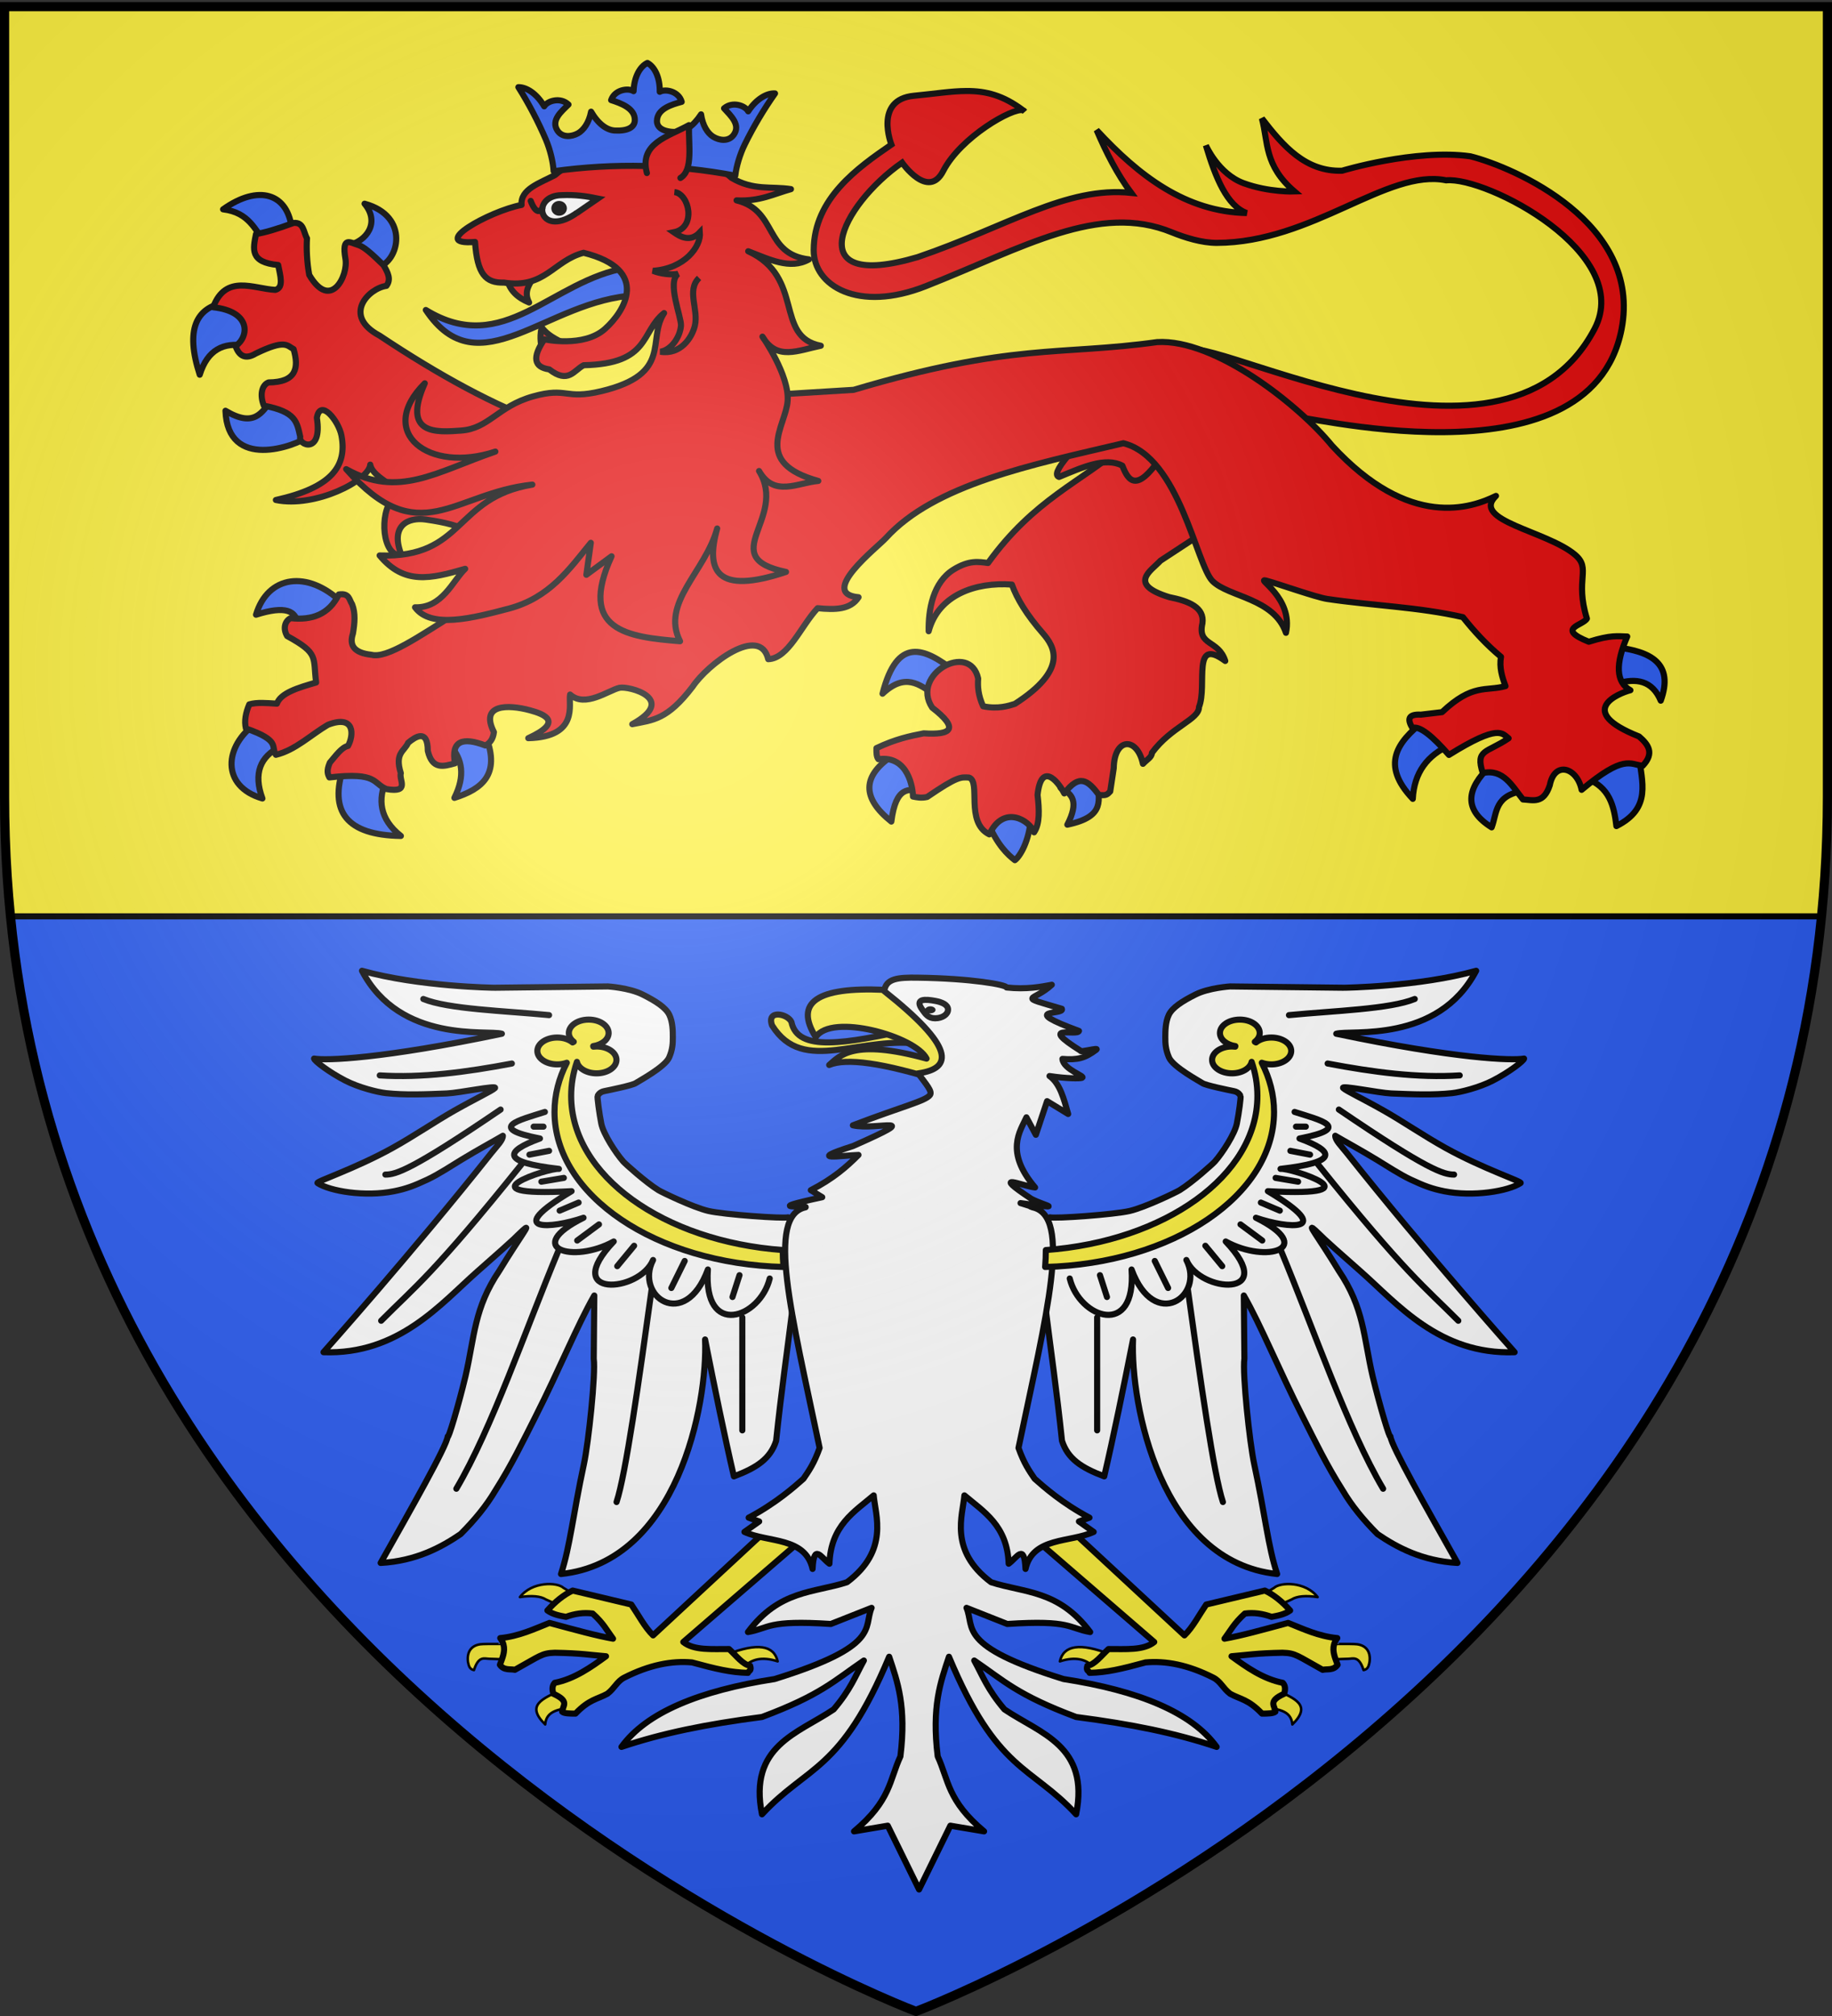 <?xml version="1.0" encoding="utf-8"?>
<!-- Generator: Adobe Illustrator 16.0.0, SVG Export Plug-In . SVG Version: 6.00 Build 0)  -->
<!DOCTYPE svg PUBLIC "-//W3C//DTD SVG 1.1//EN" "http://www.w3.org/Graphics/SVG/1.1/DTD/svg11.dtd">
<svg version="1.1"
	 id="svg2" xmlns:rdf="http://www.w3.org/1999/02/22-rdf-syntax-ns#" xmlns:sodipodi="http://sodipodi.sourceforge.net/DTD/sodipodi-0.dtd" xmlns:inkscape="http://www.inkscape.org/namespaces/inkscape" xmlns:dc="http://purl.org/dc/elements/1.1/" xmlns:cc="http://web.resource.org/cc/" xmlns:svg="http://www.w3.org/2000/svg" sodipodi:docbase="C:\Documents and Settings\Syryatsu\Mes documents\Mes images\HÃƒÆ’Ã†â€™Ãƒâ€ Ã¢â‚¬â„¢ÃƒÆ’Ã¢â‚¬Å¡Ãƒâ€šÃ‚Â©raldique\Blasons publiÃƒÆ’Ã†â€™Ãƒâ€ Ã¢â‚¬â„¢ÃƒÆ’Ã¢â‚¬Å¡Ãƒâ€šÃ‚Â©s\Villes franÃƒÆ’Ã†â€™Ãƒâ€ Ã¢â‚¬â„¢ÃƒÆ’Ã¢â‚¬Å¡Ãƒâ€šÃ‚Â§aises\Somme" inkscape:output_extension="org.inkscape.output.svg.inkscape" inkscape:export-ydpi="144" inkscape:export-filename="/Users/olivier/Desktop/Blason Rouge/Blason_Vide_3D.png" inkscape:version="0.45.1" inkscape:export-xdpi="144" sodipodi:docname="Fressenneville.svg" sodipodi:version="0.32"
	 xmlns="http://www.w3.org/2000/svg" xmlns:xlink="http://www.w3.org/1999/xlink" x="0px" y="0px" width="600px" height="660px"
	 viewBox="0 0 600 660" enable-background="new 0 0 600 660" xml:space="preserve">
<rect x="0" y="0" width="600" height="660" fill="#333333" stroke="none"/>
<path fill="#FCEF3C" d="M598.5,260.729c0-217.585,0-253.685,0-258.552H1.5v258.552c0,13.472,0.667,26.558,1.934,39.265h593.132
	C597.832,287.287,598.5,274.201,598.5,260.729z"/>
<path fill="#2B5DF2" d="M3.434,299.994C29.013,556.53,300,658.5,300,658.5s270.985-101.968,296.564-358.506H3.434z"/>
<sodipodi:namedview  height="660px" showgrid="false" inkscape:zoom="0.80151515" objecttolerance="10.0" borderopacity="1.0" bordercolor="#666666" guidetolerance="10.0" inkscape:cy="330" pagecolor="#ffffff" inkscape:cx="300" gridtolerance="10.0" id="base" inkscape:current-layer="layer3" inkscape:window-y="-4" inkscape:window-x="-4" inkscape:window-height="723" inkscape:pageshadow="2" inkscape:pageopacity="0.0" inkscape:window-width="1024">
	</sodipodi:namedview>
<desc  id="desc4">Flag of Canton of Valais (Wallis)</desc>
<line fill="none" stroke="#000000" stroke-width="2" x1="3.433" y1="299.994" x2="596.565" y2="299.994"/>
<g>
	<g id="g7203-8">
		
			<path id="path7195-6" inkscape:connector-curvature="0" fill="#2B5DF2" stroke="#000000" stroke-width="2" stroke-linecap="round" stroke-linejoin="round" d="
			M305.986,227.381c-0.588-0.281,8.122-5.644,6.363-7.873c-9.534-7.335-18.487-11.352-23.313,7.598
			C296.495,220.122,301.155,224.102,305.986,227.381z"/>
		
			<path id="path7197-2" inkscape:connector-curvature="0" fill="#2B5DF2" stroke="#000000" stroke-width="2" stroke-linecap="round" stroke-linejoin="round" d="
			M301.995,259.029c1.291,1.362-2.42-18.483-8.634-12.318c-11.569,7.207-10.948,14.649-1.436,22.257
			C293.399,257.249,297.722,258.253,301.995,259.029L301.995,259.029z"/>
		
			<path id="path7199-1" inkscape:connector-curvature="0" fill="#2B5DF2" stroke="#000000" stroke-width="2" stroke-linecap="round" stroke-linejoin="round" d="
			M337.637,267.608c0.876-2.072-3.439-3.628-7.596-3.726c-4.166-0.107-8.168,1.249-6.675,4.99
			c3.196,7.789,6.773,11.006,9.019,12.733C334.035,280.402,337.147,275.375,337.637,267.608L337.637,267.608z"/>
		
			<path id="path7201-4" inkscape:connector-curvature="0" fill="#2B5DF2" stroke="#000000" stroke-width="2" stroke-linecap="round" stroke-linejoin="round" d="
			M359.716,256.284c0.354-5.132-15.369,0.213-11.993,1.922c3.372,1.707,5.738,4.221,1.842,11.78
			C362.758,267.226,359.362,261.404,359.716,256.284L359.716,256.284z"/>
	</g>
	<g id="g8094-9">
		
			<path id="path6302-1" inkscape:connector-curvature="0" fill="#2B5DF2" stroke="#000000" stroke-width="2" stroke-linecap="round" stroke-linejoin="round" d="
			M95.635,75.591c0.848,2.038-1.314,2.463-8.489,4.046c-3.728-4.243-5.396-10.051-14.083-11.106
			C84.509,60.337,94.571,63.001,95.635,75.591z"/>
		
			<path id="path7189-5" inkscape:connector-curvature="0" fill="#2B5DF2" stroke="#000000" stroke-width="2" stroke-linecap="round" stroke-linejoin="round" d="
			M123.706,87.469c0.152,4.516-9.048-4.886-9.524-7.262c5.822-1.172,10.377-7.324,5.215-13.518
			C134.413,70.748,130.618,85.809,123.706,87.469z"/>
		
			<path id="path7191-03" inkscape:connector-curvature="0" fill="#2B5DF2" stroke="#000000" stroke-width="2" stroke-linecap="round" stroke-linejoin="round" d="
			M80.198,113.154c6.867,1.095,3.226-15.881-6.431-14.17c-9.654,1.706-13.124,8.983-8.356,23.697
			C67.999,114.342,73.333,112.057,80.198,113.154L80.198,113.154z"/>
		
			<path id="path7193-64" inkscape:connector-curvature="0" fill="#2B5DF2" stroke="#000000" stroke-width="2" stroke-linecap="round" stroke-linejoin="round" d="
			M101.376,142.716c-0.611-9.105-12.078-17.738-12.567-11.505c-3.047,3.644-5.422,8.97-14.966,3.261
			C74.563,154.098,96.51,146.269,101.376,142.716z"/>
	</g>
	<g id="g1896-9">
		
			<path id="path1888-3" inkscape:connector-curvature="0" fill="#2B5DF2" stroke="#000000" stroke-width="2" stroke-linecap="round" stroke-linejoin="round" d="
			M83.924,236.725c-10.579,7.429-11.671,20.696,2.022,24.682c-3.042-8.258-0.725-13.748,5.915-16.996"/>
		
			<path id="path1890-4" inkscape:connector-curvature="0" fill="#2B5DF2" stroke="#000000" stroke-width="2" stroke-linecap="round" stroke-linejoin="round" d="
			M112.572,251.044c-5.003,14.705,1.043,22.371,18.721,22.633c-7.021-5.569-7.645-11.916-4.677-18.698"/>
		
			<path id="path1892-40" inkscape:connector-curvature="0" fill="#2B5DF2" stroke="#000000" stroke-width="2" stroke-linecap="round" stroke-linejoin="round" d="
			M159.167,241.231c4.789,12.421-1.425,17.145-10.35,19.98c3.648-7.331,2.544-12.712-1.238-16.994"/>
		
			<path id="path1894-5" inkscape:connector-curvature="0" fill="#2B5DF2" stroke="#000000" stroke-width="2" stroke-linecap="round" stroke-linejoin="round" d="
			M111.975,197.29c-11.264-10.862-24.313-8.89-28.125,3.957c10.003-3.161,12.904-1.044,13.632,2.688"/>
	</g>
	<g id="g2799-96">
		
			<path id="path2791-3" inkscape:connector-curvature="0" fill="#2B5DF2" stroke="#000000" stroke-width="2" stroke-linecap="round" stroke-linejoin="round" d="
			M466.107,236.224c-8.396,6.71-14.063,14.081-3.403,25.307c0.434-8.562,4.731-14.341,12.409-17.69"/>
		
			<path id="path2793-4" inkscape:connector-curvature="0" fill="#2B5DF2" stroke="#000000" stroke-width="2" stroke-linecap="round" stroke-linejoin="round" d="
			M487.954,250.861c-7.572,7.341-8.817,14.129,0.576,20.007c1.849-4.818,0.772-10.829,11.367-12.075"/>
		
			<path id="path2795-28" inkscape:connector-curvature="0" fill="#2B5DF2" stroke="#000000" stroke-width="2" stroke-linecap="round" stroke-linejoin="round" d="
			M519.487,254.865c7.646,2.761,9.132,8.971,9.9,15.583c11.838-5.955,8.156-14.685,7.465-22.878"/>
		
			<path id="path2797-87" inkscape:connector-curvature="0" fill="#2B5DF2" stroke="#000000" stroke-width="2" stroke-linecap="round" stroke-linejoin="round" d="
			M529.517,223.803c6.421-1.927,11.632-1.01,14.399,5.586c4.395-12.158-3.207-16.158-14.74-17.493"/>
	</g>
	
		<path id="path3447-39" inkscape:connector-curvature="0" fill="#2B5DF2" stroke="#000000" stroke-width="2" stroke-linecap="round" stroke-linejoin="round" d="
		M205.438,87.666c-24.909,4.052-40.37,29.504-65.978,13.819c17.367,26.073,39.629-3.351,68.722-4.796L205.438,87.666z"/>
	<g>
		
			<path id="path2307-3" sodipodi:nodetypes="sscsssscsccsccccsccccccscsccc" inkscape:connector-curvature="0" fill="#E20909" stroke="#000000" stroke-width="2" d="
			M316.554,29.794c-5.029,0.015-10.492,0.917-17.205,1.554c-13.235,1.256-7.406,15.986-7.406,15.986
			c-11.04,7.593-25.379,17.642-25.445,34.54c-0.051,11.678,14.581,20.553,36.705,11.819c32.056-12.65,56.646-27.436,80.537-17.658
			c4.313,1.766,9.896,3.487,14.737,3.479c31.469-0.047,55.875-24.413,75.146-20.478c13.206-1.291,61.627,23.816,48.614,48.619
			c-30.247,57.66-133.571-3.348-134.783,8.027l35.437,20.737c-0.315-1.86,97.761,24.899,108.193-28.629
			c6.774-34.813-35.225-53.039-49.532-56.621c-18.031-2.533-42.007,4.721-42.007,4.721c-11.959,0.377-19.279-8.054-26.265-17.129
			c2.109,7.843,0.687,15.359,10.667,23.929c0,0-8.363,0.326-16.656-2.718c-8.294-3.041-12.357-12.388-12.357-12.388
			c3.188,10.686,6.973,19.858,13.391,22.173c-19.957-0.431-35.257-12.114-49.17-27.167c3.146,7.372,6.71,14.376,11.313,20.552
			C349.166,60.945,330,74.114,300.543,84.176c-39.104,11.524-25.161-16.933-5.103-30.935c0,0,8.56,12.308,13.467,2.759
			c5.706-11.116,22.856-20.885,26.164-19.895C328.49,31.153,322.868,29.777,316.554,29.794L316.554,29.794z M335.099,36.111
			c0.146,0.114,0.278,0.231,0.433,0.348C335.44,36.298,335.307,36.182,335.099,36.111z"/>
		
			<path id="path2770-6" sodipodi:nodetypes="ccccsccccccccccccccccccccccccccccc" inkscape:connector-curvature="0" fill="#E20909" stroke="#000000" stroke-width="2" stroke-linecap="round" stroke-linejoin="round" d="
			M398.281,168.745l-25.538-30.64l-4.7,7.688c-13.783,11.98-29.323,17.545-44.454,38.522c-3.048-0.376-6.114-1.041-11.3,2.159
			c-6.72,4.165-8.278,13.103-8.146,20.183c3.164-11.899,15.373-16.163,27.27-15.276c1.636,4.625,4.854,9.904,10.17,15.996
			c3.773,4.325,8.352,11.77-9.204,23.063c-1.979,0.624-5.439,1.788-10.388,0.787c-1.634-3.612-1.826-6.455-1.628-9.078
			c-2.688-12.305-22.285-1.379-15.063,9.511c8.956,6.92,6.35,9.021-2.779,8.42c-4.573,0.909-9.172,1.842-15.473,4.839
			c-0.036,1.459-0.011,2.862,0.648,3.632c9.916-1.374,11.313,9.749,11.312,12.222c1.346,0.26,2.632,0.579,4.657,0.136
			c9.954-6.815,10.993-6.497,13.68-6.353c4.057,1.278-1.37,14.628,6.675,18.61c4.708-10.023,13.331-4.47,14.651-0.677
			c1.947-2.875,1.691-7.446,1.143-12.248c1.16-10.736,6.436-4.945,8.75-0.489c4.958-6.562,7.766-4.287,11.345,0.489
			c2.454,0.267,2.702-0.102,3.702-1.142l1.149-7.596c0.157-10.154,7.674-10.364,9.569-1.436c1.268-1.377,2.946-2.184,2.928-3.579
			c6.35-8.632,15.522-10.955,15.422-15.01c2.853-7.062-2.521-23.257,8.609-15.091c-2.226-7.029-9.173-4.848-7.479-12.327
			c0.727-5.183-4.368-7.271-10.927-8.585c-13.701-4.249-5.866-8.582-2.808-11.923l11.572-7.585L398.281,168.745z"/>
		
			<path id="path1883-9" sodipodi:nodetypes="ccccccccccccccccccccccsccscsccc" inkscape:connector-curvature="0" fill="#E20909" stroke="#000000" stroke-width="2" stroke-linecap="round" stroke-linejoin="round" d="
			M175.228,190.071l11.56-42.902l-8.187-8.457c-16.375-5.819-34.604-15.724-54.29-28.836c-12.359-6.581-3.555-15.5,2.247-16.291
			c1.585-2.094,0.541-4.294-0.97-6.796c-4.064-3.957-6.423-6.038-8.325-6.607c-2.383-0.656-5.444-3.14-4.132,4.532
			c0.999,5.421-4.79,17.292-11.857,5.284c-0.763-4.157-0.944-8.69-0.729-11.968c-1.171-1.979-0.976-5.343-4.406-5.045
			c-5.419,2.012-9.416,3.16-12.295,3.636c-0.989,4.91-2.081,9.274,7.264,10.14c0.655,3.46,1.952,7.414-0.929,8.138
			c-7.03-0.324-16.235-5.362-20.372,5.689c12.65,1.373,11.746,9.709,7.339,12.724c1.264,3.534,3.481,4.338,6.655,2.411
			c9.68-4.69,10.146-2.6,12.354-1.429c1.78,6.139,0.96,10.84-8.21,10.908c-2.154,0.823-2.959,4.007-1.525,7.605
			c10.589,2.008,10.791,5.335,11.916,10.204c-0.786,2.707,7.342,5.938,5.438-6.234c1.123-6.48,7.153,0.996,8.067,5.853
			c1.868,9.939-3.179,16.99-21.49,21.061c12.923,2.659,30.55-6.388,30.905-11.58c0.957,5.077,11.405,6.992,7.229,11.39
			c-4.216,4.433-3.431,18.788,3.047,18.307c-3.966-9.803,2.167-12.531,7.881-11.722c27.629,3.895,11.013,12.165,6.042,15.229
			l18.333,4.315L175.228,190.071z"/>
		
			<path id="path3526-29-9" inkscape:connector-curvature="0" fill="#E20909" stroke="#000000" stroke-width="2" stroke-linecap="round" stroke-linejoin="round" d="
			M346.859,156.138c7.5-3.085,15.142-6.631,20.73-3.682c2.034,5.319,4.776,8.553,12.284-2.284l-12.436-7.404l-17.327,6.091
			C345.994,153.696,345.459,155.692,346.859,156.138L346.859,156.138z"/>
		
			<path id="path13442-5" sodipodi:nodetypes="cccscccssccccccccccccccccccsccccccssccccccccccccccccccccccsccsccc" inkscape:connector-curvature="0" fill="#E20909" stroke="#000000" stroke-width="2" stroke-linecap="round" stroke-linejoin="round" d="
			M251.603,215.805c6.624-0.244,10.683-10.863,16.165-16.694c5.762,0.554,10.767,0.525,13.423-3.587
			c-13.396-1.167,6.165-16.325,8.947-19.374c16.006-17.57,47.48-23.899,77.78-31.042c18.326,4.574,23.908,39.841,29.188,45.118
			c5.27,5.269,20.197,5.573,24.059,16.948c2.495-11.538-10.164-18.042-6.521-17.103c3.644,0.937,16.34,5.468,20.032,6.017
			c14.792,2.208,29.84,2.603,44.435,5.956c3.691,4.64,7.745,9.045,12.48,12.984c-0.6,3.433,0.332,6.534,1.478,9.593
			c-6.435,1.779-10.737-0.978-20.788,8.523l-6.901,0.816c-4.511-0.229-4.362,1.745-2.807,4.381c2.35-0.855,6.591,2.66,11.97,8.809
			c16.503-10.291,17.423-6.987,19.543-5.444c-7.188,4.886-10.976,3.533-8.461,11.372c6.768-1.461,9.615,4.245,13.163,8.656
			c3.248,0.157,6.739,1.595,8.784-4.662c1.592-8.136,8.981-5.762,10.426,1.502c13.955-11.674,15.813-8.314,20.014-7.873
			c3.925-4.144,1.83-6.974-1.212-9.595c-21.153-8.37-6.599-14.157-2.827-15.139c-4.798-2.632-4.928-8.652-1.035-17.584
			c-3.063-0.055-5.205-0.602-12.598,1.716c-10.93-4.385-1.842-5.309-0.613-7.585c-4.037-13.069,1.584-16.313-3.928-20.941
			c-9.289-7.79-34.238-11.134-25.848-19.221c-7.936,3.891-28.197,11.243-53.715-16.483c-10.621-13.032-38.156-35.005-57.277-33.871
			c-31.697,4.426-47.554,0.194-99.394,15.629l-82.652,5.063l-19.772,2.162c1.433,35.003-6.964,52.772-18.913,61.561
			c-0.59,0.443-8.413,4.089-9.021,4.467c-11.947,7.445-22.5,14.818-27.563,13.48c-5.726-0.612-7.333-3.108-6.056-6.942
			c0.565-3.354,0.896-6.652-0.276-9.622c-0.98-1.412-0.808-3.705-4.353-3.182c-3.212,6.557-8.783,8.521-15.75,7.759
			c-1.707,0.767-2.735,3.193-1.164,5.86c10.519,5.754,8.405,6.849,9.489,15.208c-5.809,1.69-11.603,3.382-12.85,6.93
			c-3.227-0.203-6.534-0.521-9.046,0.23c-1.187,2.805-1.681,5.465-1.104,7.886c11.462,3.954,8.112,5.957,9.828,8.623
			c6.35-1.518,11.37-6.5,17.025-9.82c8.906-3.44,8.525,3.376,6.589,6.921c-2.031,0.398-3.992,3.152-5.966,5.475
			c-1.154,2.728-0.663,3.796-0.129,4.829c16.082-1.871,14.122,2.026,18.748,3.822c7.804,1.303,3.938-3.052,4.643-5.195
			c-2.089-6.686,1.163-7.122,2.377-9.951c2.364-1.982,6.452-4.747,6.463,2.627c1.479,6.279,5.216,5.098,8.904,4.076
			c-1.378-7.402,2.523-8.666,9.95-5.832c1.414-0.747,2.498-1.983,2.802-4.381c-4.689-9.218,4.617-9.081,11.777-7.152
			c4.951,1.335,11.021,3.821-0.537,9.137c16.773-0.411,13.059-11.282,13.702-14.288c4.931,4.462,12.56-1.379,16.178-2.203
			c2.98-0.675,19.291,3.582,4.183,11.909c6.826-1.366,11.435-1.374,19.767-12.271C231.714,217.48,248.871,204.386,251.603,215.805
			L251.603,215.805z"/>
		
			<path id="path2476-08" inkscape:connector-curvature="0" fill="#E20909" stroke="#000000" stroke-width="2" stroke-linecap="round" stroke-linejoin="round" d="
			M177.455,115.862c-0.027-2.893-0.912-4.795-0.059-8.711c2.604,3.473,6.519,4.582,9.888,6.677"/>
		
			<path id="path2474-3" inkscape:connector-curvature="0" fill="#E20909" stroke="#000000" stroke-width="2" stroke-linecap="round" stroke-linejoin="round" d="
			M166.12,91.559c0.833,3.488,3.347,5.904,7.173,7.48c-2.295-4.259,1.139-7.244,3.058-10.567"/>
		
			<path id="path2462-9" inkscape:connector-curvature="0" fill="#E20909" stroke="#000000" stroke-width="2" stroke-linecap="round" stroke-linejoin="round" d="
			M193.502,177.704l-1.466,10.479l8.26-6.067c-11.141,24.336,5.226,26.417,22.432,27.815c-6.41-12.584,8.273-22.73,12.156-36.915
			c-3.896,13.986-0.223,21.844,22.546,14.226c-23.479-4.888,0.758-17.521-8.833-33.042c4.968,8.696,12.603,3.825,19.399,3.248
			c-21.708-6.003-10.667-17.782-10.038-26.16c0.632-8.385-8.242-21.082-8.242-21.082c4.681,7.999,11.604,4.504,19.111,2.985
			c-15.379-2.955-5.119-22.358-23.786-30.936c6.79,2.573,13.675,6.167,19.901,2.665c-14.771-1.755-10.203-16.042-23.704-19.318
			c7.614,0.396,12.205-2.135,17.812-3.683c-6.449-1.02-12.301,0.578-19.5-3.719c0,0-9.317-8.951-23.887-10.105
			c-14.569-1.156-28.518,4.431-33.887,9.222c-5,2.628-11.402,4.606-10.955,9.773c-10.66,2.068-30.804,13.372-15.242,12.119
			c0.723,10.591,3.489,13.482,9.47,13.306c13.419,2.104,16.24-7.184,26.074-9.76c22.125,5.537,13.396,19.27,6.98,24.959
			c-6.971,6.188-19.813,3.375-19.813,3.375c-4.024,5.839-3.493,9.118,1.604,9.844c6.258,4.861,8.07,0.279,11.268-1.367
			c21.96-0.452,18.593-10.967,26.334-17.077c-5.748,8.816,3.016,19.915-20.538,25.57c-12.159,2.924-10.952-1.486-22.438,1.734
			c-11.484,3.224-14.371,10.5-23.502,11.166c-8.164,0.587-19.444,1.476-11.895-15.472c-16.215,16.131,1.372,29.595,23.112,22.357
			c-19.535,6.701-31.653,15.359-48.859,5.744c24.063,27.167,35.025,7.773,60.979,5.066c-25.715,4.226-22.033,24.156-50.024,23.194
			c8.068,9.715,16.693,7.662,28.017,4.372c-4.15,3.983-7.438,12.871-16.42,12.605c5.186,7.105,18.858,3.541,30.652,0.435
			C180.003,195.74,186.49,186.279,193.502,177.704L193.502,177.704z"/>
	</g>
	<g id="g2657">
		
			<path id="path701" sodipodi:nodetypes="ccscccsscsscccccsscsscccsc" fill="#2B5DF2" stroke="#000000" stroke-width="2" stroke-linecap="round" stroke-linejoin="round" d="
			M181.314,56.053c19.916-2.75,39.756-2.305,59.503,1.447c0.321-2.975,1.504-6.97,3.102-10.224
			c2.777-5.673,6.322-11.621,9.911-16.684c-2.625-0.171-6.139,1.791-8.788,5.853c-0.968-1.872-5.135-3.358-7.905-0.974
			c2.211,2.425,5.521,5.411,3.153,8.669c-1.688,2.335-4.724,1.852-6.738,0.612c-1.8-1.125-3.438-3.639-3.941-7.314
			c-2.612,3.994-5.523,5.789-8.104,5.79c-4.313,0.001-6.404-1.422-6.345-3.675c0.104-3.962,4.851-5.327,8.097-6.213
			c-0.957-3.438-5.313-4.349-7.184-3.278c0.094-4.781-1.729-8.245-4.036-9.457c-2.365,1.098-4.371,4.472-4.533,9.244
			c-1.814-1.153-6.211-0.459-7.352,2.927c3.187,1.041,7.857,2.644,7.754,6.598c-0.063,2.25-2.231,3.575-6.536,3.361
			c-2.572-0.126-5.393-2.059-7.788-6.176c-0.691,3.644-2.469,6.081-4.325,7.106c-2.077,1.141-5.132,1.475-6.703-0.934
			c-2.183-3.366,1.277-6.193,3.625-8.501c-2.64-2.517-6.879-1.233-7.951,0.584c-2.428-4.186-5.824-6.315-8.458-6.273
			c3.312,5.232,6.523,11.347,8.999,17.148C180.188,49.016,181.153,53.06,181.314,56.053z"/>
	</g>
	
		<path id="path2472-67" inkscape:connector-curvature="0" fill="#E20909" stroke="#000000" stroke-width="2" stroke-linecap="round" stroke-linejoin="round" d="
		M211.863,56.658c-2.585-9.759,6.911-11.899,13.786-15.689c-0.187,6.487,1.436,14.729-2.808,17.297"/>
	<g>
		
			<path id="path3613" sodipodi:nodetypes="cccccscsc" inkscape:connector-curvature="0" fill="none" stroke="#000000" stroke-width="2" d="
			M220.864,62.885c4.842,0.489,7.388,11.643-0.187,13.159c2.079,1.443,5.372,3.392,8.555,0c0.403,4.671-4.973,11.882-15.372,12.618
			c2.363,0.986,6.062,1.432,8.229,0.985c-3.771,2.75,1.168,14.335,0.938,17.005c-0.309,3.642-3.106,7.917-6.766,8.5
			c6.555,1.069,10.313-4.446,11.301-8.469c1.317-5.372-2.816-11.631,1.39-15.69"/>
		<g>
			
				<path id="path3713" sodipodi:nodetypes="ccccc" inkscape:connector-curvature="0" fill="#FFFFFF" stroke="#000000" stroke-width="2" d="
				M188.206,70.185c0.245-0.229,0.528-0.386,0.917-0.59l6.689-4.602c-3.759-0.767-7.406-1.304-11.856-1.101
				C173.62,64.006,176.461,77.872,188.206,70.185L188.206,70.185z"/>
			<ellipse cx="183.113" cy="68.205" rx="2.55" ry="2.424"/>
		</g>
		<path fill="none" stroke="#000000" stroke-width="2" stroke-linecap="round" stroke-linejoin="round" d="M173.82,65.781
			c0,0,1.86,5.448,3.808,2.396"/>
	</g>
</g>
<g>
	<g id="g12543" transform="matrix(0.413,0,0,0.413,152.274,105.885)">
		
			<path id="path6333" inkscape:connector-curvature="0" fill="#FCEF3C" stroke="#000000" stroke-width="2" stroke-linejoin="round" d="
			M38.77,1059.176c0.072-0.307,0.701-12.413,0.69-12.312c-0.012,0.106-23.326-0.414-27.346,0.163
			c-6.865,0.99-10.786,5.741-9.695,14.084c0.629,2.77,1.043,5.675,4.724,6.381c3.732-11.581,8.258-8.996,12.214-8.955
			C24.14,1058.585,38.697,1059.476,38.77,1059.176L38.77,1059.176z"/>
		
			<path id="path8112" inkscape:connector-curvature="0" fill="#FCEF3C" stroke="#000000" stroke-width="2" stroke-linejoin="round" d="
			M88.981,1008.875l-12.254,8.272l-12.53-5.639c-4.101-2.671-11.243-3.309-20.608-1.881c9.584-12.558,29.676-11.891,34.531-7.334
			L88.981,1008.875z"/>
		
			<path id="path9884" inkscape:connector-curvature="0" fill="#FCEF3C" stroke="#000000" stroke-width="2" stroke-linejoin="round" d="
			M85.641,1096.86c10.137-1.659,3.757-20.296-9.747-13.536c-13.505,6.76-28.332,11.555-12.254,27.259
			C64.454,1099.238,75.5,1098.522,85.641,1096.86z"/>
		
			<path id="path11656" inkscape:connector-curvature="0" fill="#FCEF3C" stroke="#000000" stroke-width="2" stroke-linejoin="round" d="
			M208.169,1054.933c23.709-9.189,36.904-7.225,39.823,5.642c-12.601-4.091-20.799-1.583-26.735,4.325"/>
	</g>
	
		<path id="path5446" inkscape:connector-curvature="0" fill="#FCEF3C" stroke="#000000" stroke-width="2" stroke-linejoin="round" d="
		M264.978,501.988l-11.045-3.729l-40.041,37.132c-2.728-2.657-4.792-6.658-7.134-10.101l-19.195-4.569
		c-2.919,1.354-5.792,3.692-8.285,6.525c1.746,1.262,3.908,1.681,6.079,2.084c2.915-1.07,5.831-1.48,8.745-1.087
		c3.565,3.196,4.683,5.567,6.674,8.234c-5.402-0.953-12.077-2.793-20.835-5.165c-4.828,1.922-10.061,4.414-16.108,4.964
		c0.535,0.722,0.873,1.425,1.062,2.117c0.63,2.294-0.37,4.455-1.169,6.631c1.374,1.965,3.478,1.286,4.889,1.645
		c8.303-4.577,8.8-5.48,13.117-5.593c8.674,0.15,11.57,0.736,16.743,1.151c-4.761,3.467-10.274,7.416-16.799,8.699
		c-0.925,1.019-0.827,2.266-0.46,3.573c5.547,2.502,3.007,3.928,2.896,5.885c0.634,0.579,2.459,0.621,4.372,0.623
		c4.518-4.728,7.098-4.661,10.451-6.506c2.388-1.818,3.11-4.059,5.535-5.287c8.239-4.178,15.56-5.562,22.175-4.968
		c7.966,2.167,12.62,3.27,18.314,3.418c0.194-0.775,1.312-0.52,0.718-2.358c-2.301-0.241-4.603-3.328-6.904-5.438
		c-5.542-0.029-11.511,0.517-14.985-2.304L264.978,501.988z"/>
	<g id="g12559" transform="matrix(-0.413,0,0,0.413,447.476,105.885)">
		
			<path id="path12561" inkscape:connector-curvature="0" fill="#FCEF3C" stroke="#000000" stroke-width="2" stroke-linejoin="round" d="
			M33.777,1059.176c0.076-0.305,0.699-12.413,0.69-12.309c-0.01,0.104-23.323-0.416-27.344,0.163
			c-6.864,0.99-10.79,5.741-9.698,14.082c0.629,2.77,1.045,5.677,4.727,6.384c3.727-11.584,8.258-8.998,12.212-8.958
			c4.781,0.05,19.341,0.938,19.414,0.638H33.777z"/>
		
			<path id="path12563" inkscape:connector-curvature="0" fill="#FCEF3C" stroke="#000000" stroke-width="2" stroke-linejoin="round" d="
			M83.989,1008.875l-12.253,8.272l-12.531-5.639c-4.098-2.668-11.241-3.309-20.608-1.881c9.584-12.558,29.679-11.889,34.534-7.332
			L83.989,1008.875z"/>
		
			<path id="path12565" inkscape:connector-curvature="0" fill="#FCEF3C" stroke="#000000" stroke-width="2" stroke-linejoin="round" d="
			M80.649,1096.86c10.14-1.659,3.756-20.296-9.75-13.536s-28.327,11.555-12.25,27.259
			C59.462,1099.238,70.509,1098.522,80.649,1096.86z"/>
		
			<path id="path12567" inkscape:connector-curvature="0" fill="#FCEF3C" stroke="#000000" stroke-width="2" stroke-linejoin="round" d="
			M203.177,1054.933c23.711-9.189,36.905-7.225,39.821,5.642c-12.6-4.091-20.799-1.583-26.734,4.325"/>
	</g>
	
		<path id="path12569" inkscape:connector-curvature="0" fill="#FCEF3C" stroke="#000000" stroke-width="2" stroke-linejoin="round" d="
		M336.834,501.988l11.045-3.729l40.041,37.132c2.729-2.657,4.792-6.658,7.135-10.1l19.193-4.569c2.92,1.354,5.794,3.692,8.285,6.525
		c-1.746,1.261-3.911,1.68-6.079,2.083c-2.915-1.07-5.831-1.479-8.744-1.086c-3.565,3.196-4.686,5.567-6.677,8.234
		c5.402-0.954,12.077-2.794,20.835-5.166c4.828,1.922,10.061,4.414,16.108,4.965c-0.536,0.721-0.873,1.425-1.063,2.116
		c-0.63,2.296,0.372,4.455,1.17,6.631c-1.373,1.966-3.479,1.286-4.89,1.645c-8.303-4.577-8.8-5.48-13.116-5.593
		c-8.673,0.151-11.57,0.736-16.744,1.151c4.761,3.467,10.275,7.417,16.799,8.699c0.927,1.019,0.828,2.267,0.462,3.574
		c-5.548,2.503-3.006,3.927-2.897,5.884c-0.634,0.579-2.458,0.621-4.372,0.623c-4.518-4.728-7.098-4.66-10.447-6.505
		c-2.388-1.819-3.11-4.059-5.538-5.288c-8.236-4.178-15.556-5.561-22.174-4.967c-7.967,2.168-12.622,3.27-18.313,3.418
		c-0.194-0.776-1.313-0.52-0.72-2.357c2.301-0.242,4.603-3.329,6.903-5.438c5.541-0.03,11.512,0.516,14.986-2.304L336.834,501.988
		L336.834,501.988z"/>
	
		<path id="path14349" inkscape:connector-curvature="0" fill="#FFFFFF" stroke="#000000" stroke-width="2" stroke-linejoin="round" d="
		M340.822,399.952l3.093-1.428c1.465,0.493,20.99-0.879,26.116-2.088c5.123-1.208,15.321-6.172,16.353-6.811
		c4.131-2.569,10.832-8.599,11.48-9.339c2.583-2.943,6.533-9.071,7.213-12.423c0.683-3.364,1.377-8.785,1.215-9.06
		c-0.163-0.274-0.609-1.272-2.168-1.587c-1.754-0.354-9.269-1.887-10.318-2.621c-0.838-0.588-9.617-5.264-10.959-8.425
		c-1.148-2.706-1.192-4.607-1.192-6.585s0.017-4.99,1.153-7.354c1.139-2.362,4.379-4.466,8.772-6.663
		c4.395-2.196,11.323-2.627,11.323-2.627l37.194,0.427c0.039,0.005,24.691-0.315,43.365-5.554
		c-12.571,23.954-41.295,19.244-45.82,20.617c39.341,8.254,57.67,8.837,61.509,8.13c-0.061,0.722-4.805,4.404-10.231,7.199
		c-4.391,2.261-10.474,3.8-13.363,4.115c-6.061,0.662-12.73,0.411-19.929,0.1c-4.027-0.174-16.759-2.833-15.709-1.747
		c0.826,0.85,6.482,3.507,13.402,7.438c6.084,3.453,13.131,8.267,20.082,12.126c12.432,6.903,25.33,11.056,24.607,11.527
		c-4.104,2.666-15.519,4.563-24.997,2.677c-4.071-0.809-6.603-1.778-11.048-3.854c-3.434-1.603-8.213-4.725-11.049-6.45
		c-5.377-3.276-10.429-5.988-13.601-7.863c0.011,1.474,1.69,3.055,3.743,5.603c25.71,32.408,54.998,65.255,54.998,65.255
		c-24.617,0.917-38.525-15.983-50.367-26.401c-15.067-13.26-11.626-10.484-14.886-13.477c-3.257-2.991,0.779,1.887,7.65,13.183
		c8.321,12.257,8.106,21.647,11.098,34.554c2.308,9.631,5.733,21.05,5.825,19.716c0.322,3.214,12.135,23.963,21.967,41.418
		c-11.615-0.634-19.953-5.188-26.199-9.449c-4.636-4.639-8.488-9.352-11.389-14.28c-5.29-8.317-9.119-16.279-12.978-23.885
		c-8.077-15.932-13.719-29.996-19.406-39.943l0.181,20.687c-0.686,4.94,1.721,27.568,3.211,34.491
		c3.624,16.838,4.5,26.836,7.511,36.005c-38.233-4.017-48.071-55.575-47.189-76.79c-3.146,15.867-6.29,31.277-9.438,44.821
		c-7.643-2.88-11.957-5.842-13.831-11.644c-1.681-16.046-3.687-29.844-5.37-43.396l-15.783-20.651L340.822,399.952L340.822,399.952z
		"/>
	
		<path id="path14351" inkscape:connector-curvature="0" fill="#FFFFFF" stroke="#000000" stroke-width="2" stroke-linejoin="round" d="
		M261.185,399.952l-3.091-1.428c-1.464,0.493-20.991-0.879-26.117-2.088c-5.126-1.208-15.324-6.172-16.353-6.811
		c-4.13-2.569-10.832-8.599-11.48-9.339c-2.582-2.943-6.533-9.071-7.212-12.423c-0.682-3.364-1.375-8.785-1.212-9.06
		c0.162-0.274,0.61-1.272,2.168-1.587c1.754-0.354,9.269-1.887,10.319-2.621c0.84-0.588,9.616-5.264,10.958-8.425
		c1.148-2.706,1.192-4.607,1.192-6.585s-0.015-4.99-1.154-7.354c-1.138-2.362-4.379-4.466-8.772-6.663
		c-4.393-2.196-11.323-2.627-11.323-2.627l-37.195,0.427c-0.038,0.005-24.691-0.315-43.365-5.554
		c12.572,23.954,41.295,19.244,45.819,20.617c-39.341,8.254-57.669,8.837-61.507,8.13c0.06,0.722,4.805,4.404,10.231,7.199
		c4.39,2.261,10.473,3.8,13.363,4.115c6.062,0.662,12.73,0.411,19.927,0.1c4.026-0.174,16.76-2.833,15.709-1.747
		c-0.825,0.85-6.481,3.507-13.403,7.438c-6.083,3.453-13.13,8.267-20.082,12.126c-12.432,6.903-25.331,11.056-24.605,11.526
		c4.104,2.667,15.519,4.563,24.996,2.678c4.069-0.81,6.602-1.779,11.046-3.855c3.436-1.602,8.215-4.723,11.049-6.449
		c5.377-3.275,10.429-5.987,13.603-7.863c-0.01,1.475-1.69,3.055-3.742,5.603c-25.71,32.408-54.999,65.255-54.999,65.255
		c24.618,0.917,38.525-15.983,50.365-26.401c15.069-13.259,11.627-10.483,14.885-13.477c3.257-2.991-0.778,1.888-7.648,13.183
		c-8.321,12.257-8.107,21.648-11.099,34.554c-2.307,9.632-5.735,21.051-5.824,19.716c-0.322,3.215-12.135,23.964-21.967,41.417
		c11.617-0.633,19.953-5.187,26.198-9.448c4.638-4.639,8.488-9.351,11.391-14.28c5.291-8.317,9.121-16.28,12.978-23.885
		c8.078-15.933,13.717-29.995,19.404-39.942l-0.181,20.686c0.685,4.941-1.721,27.568-3.213,34.492
		c-3.625,16.837-4.5,26.835-7.508,36.005c38.232-4.018,48.07-55.575,47.188-76.791c3.146,15.868,6.292,31.277,9.438,44.822
		c7.641-2.88,11.957-5.842,13.831-11.644c1.682-16.047,3.688-29.844,5.37-43.396l15.784-20.651L261.185,399.952L261.185,399.952z"/>
	
		<path id="path23256" inkscape:connector-curvature="0" fill="#FFFFFF" stroke="#000000" stroke-width="2" stroke-linecap="round" stroke-linejoin="round" d="
		M124.376,352.063c13.704,0.886,28.341-1.064,43.263-3.883"/>
	
		<path id="path23258" inkscape:connector-curvature="0" fill="#FFFFFF" stroke="#000000" stroke-width="2" stroke-linecap="round" stroke-linejoin="round" d="
		M163.956,363.25c-29.272,19.936-34.382,21.284-37.739,21.284"/>
	
		<path id="path23260" inkscape:connector-curvature="0" fill="#FFFFFF" stroke="#000000" stroke-width="2" stroke-linecap="round" stroke-linejoin="round" d="
		M124.836,432.386c11.056-11.114,17.024-15.144,46.024-51.27"/>
	
		<path id="path23262" inkscape:connector-curvature="0" fill="#FFFFFF" stroke="#000000" stroke-width="2" stroke-linecap="round" stroke-linejoin="round" d="
		M149.458,487.385c11.7-19.832,22.442-51.517,33.597-78.335"/>
	
		<path id="path23264" inkscape:connector-curvature="0" fill="#FFFFFF" stroke="#000000" stroke-width="2" stroke-linecap="round" stroke-linejoin="round" d="
		M201.926,491.734c3.013-9.113,7.305-39.349,11.506-69.727"/>
	
		<path id="path23266" inkscape:connector-curvature="0" fill="#FFFFFF" stroke="#000000" stroke-width="2" stroke-linecap="round" stroke-linejoin="round" d="
		M243.117,468.274V431.3"/>
	
		<path id="path25925" inkscape:connector-curvature="0" fill="#FFFFFF" stroke="#000000" stroke-width="2" stroke-linecap="round" stroke-linejoin="round" d="
		M178.453,364.027c-8.336,2.66-19.343,5.239-1.611,8.699c-11.61,4.239-12.785,7.772,6.213,9.943
		c-3.125-0.425-33.26,9.305,4.143,7.303c-22.917,13.665-6.437,12.279,3.912,8.699c-20.002,9.925-3.551,15.194,9.895,7.769
		c-17.651,18.585,8.398,16.905,12.886,6.06c-6.089,11.824,10.4,23.599,17.95,3.106c-1.57,22.561,17.034,16.005,20.25,2.951"/>
	
		<path id="path25927" inkscape:connector-curvature="0" fill="#FFFFFF" stroke="#000000" stroke-width="2" stroke-linecap="round" stroke-linejoin="round" d="
		M177.993,368.843h-3.222"/>
	
		<path id="path25929" inkscape:connector-curvature="0" fill="#FFFFFF" stroke="#000000" stroke-width="2" stroke-linecap="round" stroke-linejoin="round" d="
		M179.834,376.767l-6.443,1.242"/>
	
		<path id="path25931" inkscape:connector-curvature="0" fill="#FFFFFF" stroke="#000000" stroke-width="2" stroke-linecap="round" stroke-linejoin="round" d="
		M184.667,385.622l-7.364,1.242"/>
	
		<path id="path25933" inkscape:connector-curvature="0" fill="#FFFFFF" stroke="#000000" stroke-width="2" stroke-linecap="round" stroke-linejoin="round" d="
		M189.5,393.701l-6.213,2.641"/>
	
		<path id="path25935" inkscape:connector-curvature="0" fill="#FFFFFF" stroke="#000000" stroke-width="2" stroke-linecap="round" stroke-linejoin="round" d="
		M196.173,400.847l-7.133,5.282"/>
	
		<path id="path25937" inkscape:connector-curvature="0" fill="#FFFFFF" stroke="#000000" stroke-width="2" stroke-linecap="round" stroke-linejoin="round" d="
		M207.678,407.84l-5.522,6.68"/>
	
		<path id="path25939" inkscape:connector-curvature="0" fill="#FFFFFF" stroke="#000000" stroke-width="2" stroke-linecap="round" stroke-linejoin="round" d="
		M224.247,412.811l-4.372,8.855"/>
	
		<path id="path25941" inkscape:connector-curvature="0" fill="#FFFFFF" stroke="#000000" stroke-width="2" stroke-linecap="round" stroke-linejoin="round" d="
		M242.197,417.471l-2.301,7.146"/>
	
		<path id="path23254" inkscape:connector-curvature="0" fill="#FFFFFF" stroke="#000000" stroke-width="2" stroke-linecap="round" stroke-linejoin="round" d="
		M179.834,332.333c-14.887-1.436-33.05-1.949-41.192-5.283"/>
	
		<path id="path26848" inkscape:connector-curvature="0" fill="#FFFFFF" stroke="#000000" stroke-width="2" stroke-linecap="round" stroke-linejoin="round" d="
		M478.07,352.063c-13.703,0.886-28.341-1.064-43.26-3.883"/>
	
		<path id="path26850" inkscape:connector-curvature="0" fill="#FFFFFF" stroke="#000000" stroke-width="2" stroke-linecap="round" stroke-linejoin="round" d="
		M438.489,363.25c29.271,19.936,34.383,21.284,37.736,21.284"/>
	
		<path id="path26852" inkscape:connector-curvature="0" fill="#FFFFFF" stroke="#000000" stroke-width="2" stroke-linecap="round" stroke-linejoin="round" d="
		M477.609,432.386c-11.056-11.114-17.024-15.144-46.023-51.27"/>
	
		<path id="path26854" inkscape:connector-curvature="0" fill="#FFFFFF" stroke="#000000" stroke-width="2" stroke-linecap="round" stroke-linejoin="round" d="
		M452.987,487.385c-11.701-19.832-22.442-51.517-33.599-78.335"/>
	
		<path id="path26856" inkscape:connector-curvature="0" fill="#FFFFFF" stroke="#000000" stroke-width="2" stroke-linecap="round" stroke-linejoin="round" d="
		M400.519,491.734c-3.013-9.113-7.304-39.349-11.506-69.727"/>
	
		<path id="path26858" inkscape:connector-curvature="0" fill="#FFFFFF" stroke="#000000" stroke-width="2" stroke-linecap="round" stroke-linejoin="round" d="
		M359.328,468.274V431.3"/>
	
		<path id="path26862" inkscape:connector-curvature="0" fill="#FFFFFF" stroke="#000000" stroke-width="2" stroke-linecap="round" stroke-linejoin="round" d="
		M423.99,364.027c8.334,2.66,19.344,5.239,1.609,8.699c11.613,4.239,12.785,7.772-6.215,9.943c3.126-0.425,33.261,9.305-4.142,7.303
		c22.919,13.665,6.439,12.279-3.913,8.699c20.002,9.925,3.552,15.194-9.895,7.769c17.654,18.585-8.398,16.905-12.885,6.06
		c6.09,11.824-10.4,23.599-17.949,3.106c1.572,22.561-17.036,16.005-20.252,2.951"/>
	
		<path id="path26864" inkscape:connector-curvature="0" fill="#FFFFFF" stroke="#000000" stroke-width="2" stroke-linecap="round" stroke-linejoin="round" d="
		M424.45,368.843h3.222"/>
	
		<path id="path26866" inkscape:connector-curvature="0" fill="#FFFFFF" stroke="#000000" stroke-width="2" stroke-linecap="round" stroke-linejoin="round" d="
		M422.611,376.767l6.443,1.242"/>
	
		<path id="path26868" inkscape:connector-curvature="0" fill="#FFFFFF" stroke="#000000" stroke-width="2" stroke-linecap="round" stroke-linejoin="round" d="
		M417.778,385.622l7.363,1.242"/>
	
		<path id="path26870" inkscape:connector-curvature="0" fill="#FFFFFF" stroke="#000000" stroke-width="2" stroke-linecap="round" stroke-linejoin="round" d="
		M412.946,393.701l6.212,2.641"/>
	
		<path id="path26872" inkscape:connector-curvature="0" fill="#FFFFFF" stroke="#000000" stroke-width="2" stroke-linecap="round" stroke-linejoin="round" d="
		M406.272,400.847l7.133,5.282"/>
	
		<path id="path26874" inkscape:connector-curvature="0" fill="#FFFFFF" stroke="#000000" stroke-width="2" stroke-linecap="round" stroke-linejoin="round" d="
		M394.766,407.84l5.523,6.68"/>
	
		<path id="path26876" inkscape:connector-curvature="0" fill="#FFFFFF" stroke="#000000" stroke-width="2" stroke-linecap="round" stroke-linejoin="round" d="
		M378.198,412.811l4.371,8.855"/>
	
		<path id="path26878" inkscape:connector-curvature="0" fill="#FFFFFF" stroke="#000000" stroke-width="2" stroke-linecap="round" stroke-linejoin="round" d="
		M360.247,417.471l2.3,7.146"/>
	
		<path id="path28728" inkscape:connector-curvature="0" fill="#FFFFFF" stroke="#000000" stroke-width="2" stroke-linecap="round" stroke-linejoin="round" d="
		M422.151,332.333c14.887-1.436,33.05-1.949,41.19-5.283"/>
	
		<path id="path32275" inkscape:connector-curvature="0" fill="#FCEF3C" stroke="#000000" stroke-width="2" stroke-linejoin="round" d="
		M302.974,341.957c3.063,0.675,4.615-6.735-3.417-5.275c-23.112,5.153-38.289,7.754-40.354-2.087
		c-1.103-2.689-8.252-4.236-6.346,1.099C263.274,352.307,281.698,338.45,302.974,341.957L302.974,341.957z"/>
	
		<path id="path31388" inkscape:connector-curvature="0" fill="#FCEF3C" stroke="#000000" stroke-width="2" stroke-linejoin="round" d="
		M321.036,330.312l-12.528,23.729c-19.421-6.144-31.401-7.734-36.938-5.384c3.451-3.005,7.894-8.699,31.892-2.088
		c-3.637-7.273-31.169-15.023-36.286-7.03c-7.11-11.317,0.331-16.476,22.292-15.49L321.036,330.312L321.036,330.312z"/>
	
		<path id="path13458" inkscape:connector-curvature="0" fill="#FFFFFF" stroke="#000000" stroke-width="2" stroke-linejoin="round" d="
		M269.292,391.941c-20.826,4.489-4.353,2.335-5.464,3.313c-13.009,2.812-4.604,34.739,4.602,78.769
		c-1.764,4.991-3.528,7.528-5.293,10.098c-3.02,2.682-9.055,8.036-17.949,12.74l3.452,1.242l-4.833,3.418
		c7.805,3.57,19.957,1.568,22.321,12.119c0.4-8.643,2.801-3.656,5.523-1.709c0.439-12.507,8.177-17.013,14.498-22.373
		c0.493,6.371,5.221,17.976-8.745,28.433c-10.92,3.534-22.092,2.471-32.446,16.312c7.135-1.241,6.159-4.018,27.153-2.642
		l13.347-5.281c-2.753,6.558,3.187,12.433-31.756,23.305c-24.706,3.812-42.024,10.949-50.166,22.216
		c13.49-4.525,27.753-7.416,46.023-9.789c19.313-7.232,23.59-11.829,33.367-18.487c-2.778,5.054-4.291,9.422-9.895,16.001
		c-11.756,7.938-27.946,11.92-23.472,34.337c14.805-16.029,25.847-13.712,41.651-51.579c2.763,8.281,5.694,16.285,3.683,32.627
		c-3.605,7.788-3.146,14.479-15.189,24.547l11.046-1.863L301,618.573l10.252-20.88l11.046,1.863
		c-12.042-10.067-11.584-16.759-15.188-24.547c-2.012-16.342,0.918-24.344,3.682-32.627c15.806,37.869,26.85,35.55,41.651,51.579
		c4.475-22.417-11.713-26.398-23.472-34.337c-5.605-6.579-7.118-10.949-9.895-16.001c9.775,6.658,14.054,11.255,33.366,18.487
		c18.273,2.373,32.536,5.264,46.023,9.789c-8.14-11.267-25.46-18.404-50.165-22.216c-34.943-10.87-29.002-16.747-31.758-23.305
		l13.347,5.281c20.995-1.376,20.019,1.398,27.154,2.642c-10.354-13.841-21.526-12.777-32.447-16.312
		c-13.966-10.456-9.237-22.059-8.744-28.433c6.32,5.36,14.058,9.866,14.497,22.373c2.723-1.947,5.124-6.934,5.523,1.709
		c2.365-10.55,14.517-8.545,22.321-12.119l-4.83-3.418l3.451-1.242c-8.892-4.705-14.929-10.059-17.949-12.74
		c-1.767-2.569-3.528-5.104-5.292-10.098c9.206-44.028,17.61-75.957,4.6-78.769c-2.847-1.03,2.826,0.719-3.935-1.382
		c14.995,2.029,8.239,1.034,3.552-1.382c-13.896-9.224-2.748-4.09,1.209-3.741c-10.019-11.789-4.873-18.41-2.836-22.955l3.094,5.714
		l3.676-11.013l6.902,4.201c-1.395-4.886-2.635-9.949-6.108-12.427c5.795,0.888,9.907,0.833,10.616,0.598
		c1.51-0.496-6.099-2.659-6.385-6.2c4.941,0.377,7.32-0.178,11.083-3.003c1.151-0.864-5.37,0.924-5.089,0.362
		c-14.376-9.027-1.11-4.714-0.57-6.509c-20.375-7.521-4.592-5.07-5.602-7.249c-15.142-4.521-9.484-2.132-3.301-7.878
		c-3.47,0.668-8.418,1.602-14.819,0.892c0.049-0.866-11.39-2.971-29.245-3.214c-6.236-0.084-10.37,0.243-10.784,4.423
		c22.917,18.163,22.726,25.279,11.065,26.916c2.766,3.728,4.722,5.904,3.887,7.073c-1.401,1.966-8.901,3.68-25.256,9.924
		c7.7,1.806,24.469-4.025,0.071,6.778c-15.948,5.09-3.521,3.08,1.77,2.921c-3.914,3.924-8.367,7.815-15.621,11.534L269.292,391.941
		L269.292,391.941z"/>
	<g>
		
			<path id="path7579" sodipodi:nodetypes="csssc" inkscape:connector-curvature="0" fill="#FFFFFF" stroke="#000000" stroke-width="2" stroke-miterlimit="10" d="
			M310.494,330.519c0,1.573-1.891,2.85-4.219,2.85c-2.324,0-3.192-1.438-4.219-2.85c-2.72-3.741,1.173-3.405,4.219-2.85
			C308.526,328.08,310.494,328.945,310.494,330.519z"/>
		
			<path id="path13095" sodipodi:type="arc" sodipodi:ry="1.5467961" sodipodi:rx="1.5467961" sodipodi:cy="68.019043" sodipodi:cx="305.82367" d="
			M306.408,330.604c0,0.636-0.766,1.152-1.708,1.152c-0.944,0-1.706-0.516-1.706-1.152c0-0.638,0.761-1.152,1.706-1.152
			C305.643,329.453,306.408,329.967,306.408,330.604z"/>
	</g>
	<path fill="#FCEF3C" stroke="#000000" stroke-width="2" stroke-linejoin="round" d="M256.583,414.786
		c-41.686-1.068-74.976-23.384-74.976-50.759c0-5.632,1.421-11.045,4.025-16.104c-0.929,0.344-1.996,0.54-3.13,0.54
		c-3.597,0-6.514-1.968-6.514-4.396c0-2.43,2.917-4.398,6.514-4.398c2.029,0,3.837,0.626,5.031,1.607l0.375-0.209
		c-0.993-0.77-1.605-1.769-1.605-2.871c0-2.428,2.917-4.398,6.514-4.398c3.598,0,6.514,1.97,6.514,4.398
		c0,2.089-2.16,3.834-5.052,4.282l0.042,0.182c0.348-0.038,0.701-0.066,1.066-0.066c3.597,0,6.514,1.97,6.514,4.398
		s-2.916,4.398-6.514,4.398c-3.272,0-5.974-1.633-6.436-3.755c-1.233,3.581-1.888,7.305-1.888,11.128
		c0,26.119,30.306,47.632,69.292,50.479C256.351,410.954,256.429,412.804,256.583,414.786z M342.291,414.786
		c41.686-1.068,74.976-23.384,74.976-50.759c0-5.632-1.42-11.045-4.024-16.104c0.929,0.344,1.996,0.54,3.13,0.54
		c3.597,0,6.514-1.968,6.514-4.396c0-2.43-2.917-4.398-6.514-4.398c-2.029,0-3.839,0.626-5.031,1.607l-0.375-0.209
		c0.992-0.77,1.606-1.769,1.606-2.871c0-2.428-2.916-4.398-6.515-4.398s-6.514,1.97-6.514,4.398c0,2.089,2.16,3.834,5.052,4.282
		l-0.044,0.182c-0.347-0.038-0.7-0.066-1.065-0.066c-3.597,0-6.513,1.97-6.513,4.398s2.915,4.398,6.513,4.398
		c3.272,0,5.975-1.633,6.438-3.755c1.232,3.581,1.887,7.305,1.887,11.128c0,26.119-30.306,47.632-69.292,50.479
		C342.524,410.954,342.446,412.804,342.291,414.786z"/>
</g>
<g id="layer2" inkscape:label="Reflet final" sodipodi:insensitive="true" inkscape:groupmode="layer">
	
		<radialGradient id="path2875_1_" cx="-1179.972" cy="186.645" r="300" gradientTransform="matrix(1.353 0 0 -1.349 1818.767 471.337)" gradientUnits="userSpaceOnUse">
		<stop  offset="0" style="stop-color:#FFFFFF;stop-opacity:0.314"/>
		<stop  offset="0.19" style="stop-color:#FFFFFF;stop-opacity:0.251"/>
		<stop  offset="0.6" style="stop-color:#6B6B6B;stop-opacity:0.126"/>
		<stop  offset="1" style="stop-color:#000000;stop-opacity:0.126"/>
	</radialGradient>
	
		<path id="path2875" sodipodi:nodetypes="cccccc" inkscape:export-ydpi="144" inkscape:export-xdpi="144" fill="url(#path2875_1_)" d="
		M300,658.5c0,0,298.5-112.318,298.5-397.771c0-285.453,0-258.552,0-258.552H1.5v258.552C1.5,546.18,300,658.5,300,658.5z"/>
</g>
<g id="layer1" inkscape:label="Contour final" sodipodi:insensitive="true" inkscape:groupmode="layer">
	
		<path id="path1411" sodipodi:nodetypes="cccccc" inkscape:export-ydpi="144" inkscape:export-xdpi="144" fill="none" stroke="#000000" stroke-width="3" d="
		M300,658.503c0,0-298.5-112.32-298.5-397.772V2.178h597V260.73C598.5,546.18,300,658.503,300,658.503z"/>
</g>
</svg>
